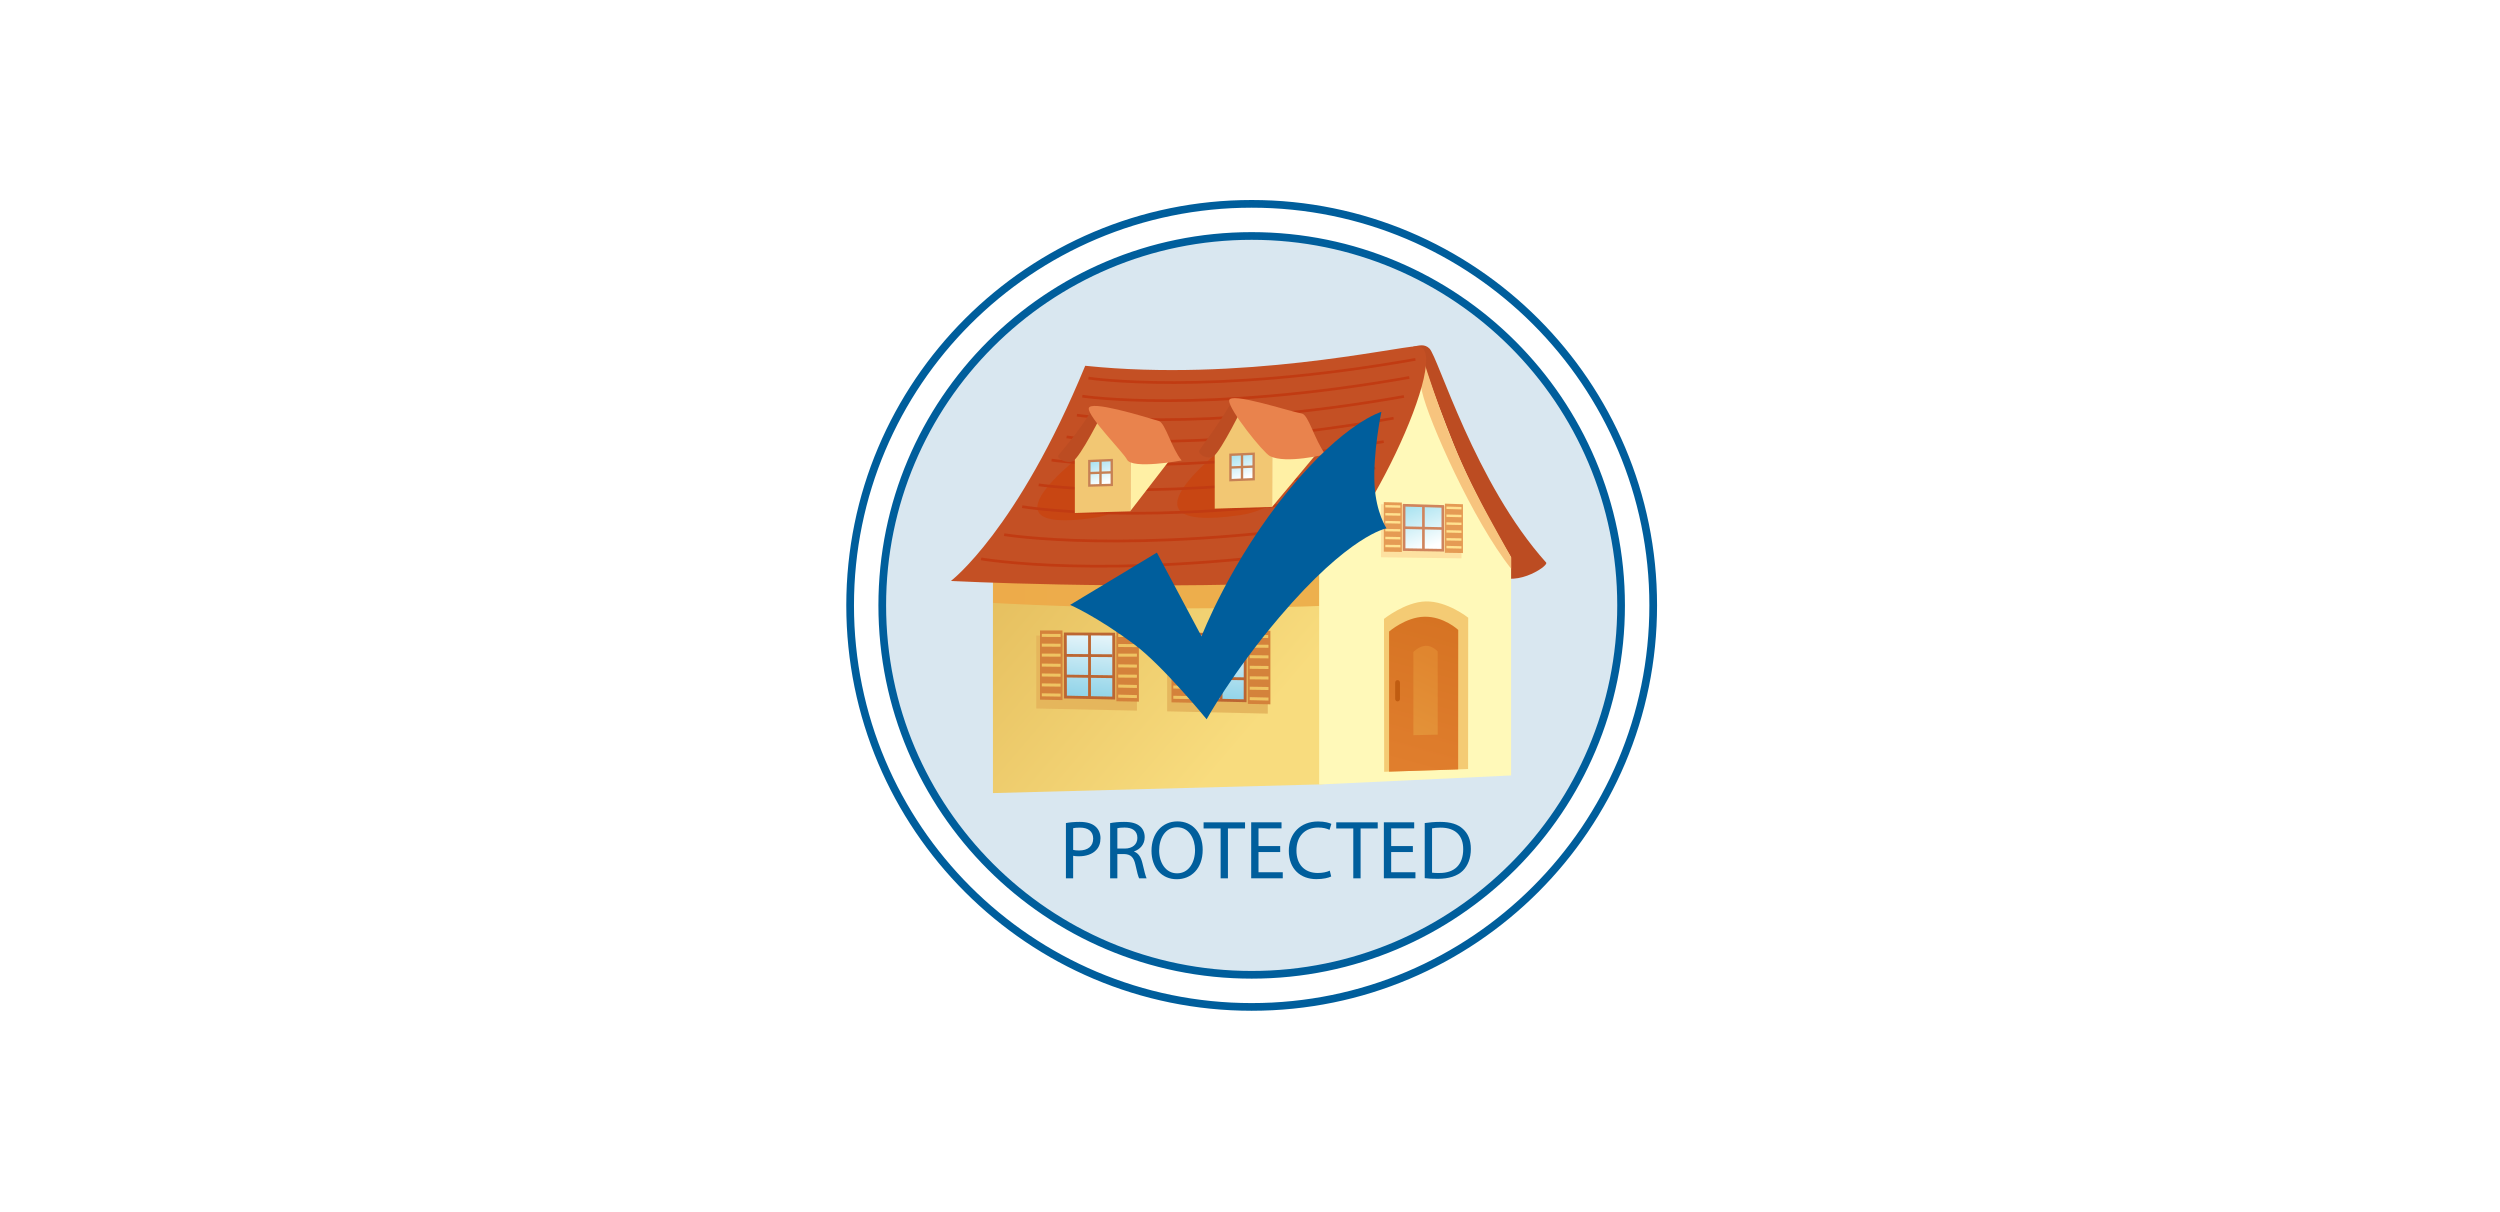 <?xml version="1.0" encoding="utf-8"?>
<!-- Generator: Adobe Illustrator 13.0.0, SVG Export Plug-In . SVG Version: 6.00 Build 14948)  -->
<!DOCTYPE svg PUBLIC "-//W3C//DTD SVG 1.1//EN" "http://www.w3.org/Graphics/SVG/1.1/DTD/svg11.dtd">
<svg version="1.1" id="Layer_1" xmlns="http://www.w3.org/2000/svg" xmlns:xlink="http://www.w3.org/1999/xlink" x="0px" y="0px"
	 width="650px" height="315px" viewBox="0 0 650 315" enable-background="new 0 0 650 315" xml:space="preserve">
<rect fill="#FFFFFF" width="650" height="315"/>
<ellipse opacity="0.15" fill="#005E9C" stroke="#FFFFFF" cx="325" cy="157.56" rx="100.5" ry="99"/>
<path fill="#FFFFFF" stroke="#005E9C" stroke-width="2" d="M325.434,53c-57.658,0-104.399,46.741-104.399,104.4
	s46.742,104.4,104.399,104.4c57.658,0,104.401-46.741,104.401-104.4S383.092,53,325.434,53z M325.434,253.447
	c-53.044,0-96.048-43.002-96.048-96.047c0-53.046,43.003-96.048,96.048-96.048c53.047,0,96.049,43.002,96.049,96.048
	C421.482,210.445,378.48,253.447,325.434,253.447z"/>
<polygon fill="#FBAE17" points="324.556,186.417 331.903,190.279 330.5,182.1 336.444,176.305 328.229,175.109 324.556,167.667 
	320.882,175.109 312.668,176.305 318.612,182.1 317.208,190.279 "/>
<polygon fill="#FBAE17" points="351.806,186.417 359.153,190.279 357.75,182.1 363.694,176.305 355.479,175.109 351.806,167.667 
	348.133,175.109 339.918,176.305 345.861,182.1 344.459,190.279 "/>
<polygon fill="#FBAE17" points="297.306,186.417 304.653,190.279 303.25,182.1 309.194,176.305 300.979,175.109 297.306,167.667 
	293.632,175.109 285.418,176.305 291.362,182.1 289.958,190.279 "/>
<g>
	<path fill="#BC4C22" d="M367.438,90.131c1.639-0.348,2.939-0.733,4.202,0.464c2.265,2.152,11.82,35.001,30.359,55.673
		c0.821,0.917-9.373,7.459-13.816,2.143C374.076,131.515,367.438,90.131,367.438,90.131z"/>
	<g>
		
			<linearGradient id="SVGID_1_" gradientUnits="userSpaceOnUse" x1="-1366.872" y1="-525.058" x2="-1438.231" y2="-464.073" gradientTransform="matrix(1 0 0 -1 1699.951 -344)">
			<stop  offset="0" style="stop-color:#F8DC7E"/>
			<stop  offset="0.994" style="stop-color:#E1B857"/>
		</linearGradient>
		<polygon fill="url(#SVGID_1_)" points="352.839,203.209 343.136,203.948 258.164,206.202 258.164,145.438 277.952,112.881 
			352.852,108.788 		"/>
		<path fill="#FFF9B9" d="M377.968,115.581c5.635,14.096,14.918,29.317,14.918,29.317v56.719l-49.899,2.35v-59.781l26.521-51.607
			C369.509,92.577,372.334,101.487,377.968,115.581z"/>
		<path fill="#F7C47E" d="M392.894,144.904c-9.085-16.443-14.633-25.104-23.349-53.033c0,0-0.87,5.565,0.215,10.07
			c1.585,7.201,13.26,33.539,23.135,45.918L392.894,144.904z"/>
		
			<linearGradient id="SVGID_2_" gradientUnits="userSpaceOnUse" x1="-1441.753" y1="-496.196" x2="-1356.999" y2="-496.196" gradientTransform="matrix(1 0 0 -1 1699.951 -344)">
			<stop  offset="0" style="stop-color:#EDAB4A"/>
			<stop  offset="0.994" style="stop-color:#EDB04D"/>
		</linearGradient>
		<path fill="url(#SVGID_2_)" d="M342.952,157.55c0,0-22.534,0.912-46.048,0.526c-23.517-0.382-38.706-1.317-38.706-1.317v-10.029
			l84.75-0.508L342.952,157.55L342.952,157.55z"/>
	</g>
	<g>
		<path fill="#C45024" d="M338.387,151.471c-46.208,1.877-91.158-0.418-91.158-0.418s17.281-13.086,34.926-55.953
			c40.456,4.23,80.393-4.858,86.229-5.087C378.781,89.606,353.131,144.515,338.387,151.471z"/>
		<path fill="#C84613" d="M284.82,115.48c0,0-33.695,23.96-0.439,19.165C304.791,131.699,293.774,107.805,284.82,115.48z"/>
		<path fill="#C84613" d="M321.385,113.845c0,0-35.05,25.298,0.957,20.1C344.449,130.758,331.082,105.534,321.385,113.845z"/>
	</g>
	<g>
		<path fill="#C13B12" d="M283.044,97.958l-0.108,0.692c0.304,0.047,30.98,4.7,85.136-4.87l-0.121-0.689
			C313.923,102.639,283.349,98.008,283.044,97.958z"/>
		<path fill="#C13B12" d="M281.45,102.664l-0.109,0.691c0.302,0.048,30.982,4.699,85.134-4.868l-0.12-0.688
			C312.333,107.341,281.752,102.711,281.45,102.664z"/>
		<path fill="#C13B12" d="M280.057,107.6l-0.111,0.692c0.305,0.046,30.982,4.695,85.137-4.865l-0.123-0.69
			C310.934,112.277,280.357,107.649,280.057,107.6z"/>
		<path fill="#C13B12" d="M277.368,113.248l-0.107,0.692c0.304,0.046,30.985,4.696,85.136-4.866l-0.124-0.688
			C308.252,117.924,277.673,113.297,277.368,113.248z"/>
		<path fill="#C13B12" d="M273.457,119.281l-0.111,0.698c0.31,0.047,31.471,4.717,86.478-4.812l-0.12-0.694
			C304.825,123.979,273.765,119.328,273.457,119.281z"/>
		<path fill="#C13B12" d="M270.11,125.705l-0.111,0.699c0.312,0.052,31.855,4.872,87.626-4.388l-0.117-0.7
			C301.868,130.554,270.423,125.755,270.11,125.705z"/>
		<path fill="#C13B12" d="M265.823,131.383l-0.121,0.699c0.31,0.053,31.709,5.384,87.514-2.973l-0.104-0.699
			C297.433,136.744,266.135,131.439,265.823,131.383z"/>
		<path fill="#C13B12" d="M261.138,138.657l-0.121,0.703c0.318,0.056,32.407,5.319,89.376-3.158l-0.102-0.707
			C293.442,143.949,261.453,138.711,261.138,138.657z"/>
		<path fill="#C13B12" d="M255.14,144.956l-0.127,0.703c0.317,0.056,32.102,5.586,88.698-2.415l-0.099-0.707
			C287.142,150.52,255.454,145.013,255.14,144.956z"/>
	</g>
	<g>
		<polygon fill="#FFF0A5" points="304.958,118.539 293.853,132.924 293.874,117.45 		"/>
		<polygon fill="#F2C773" points="284.941,106.343 279.46,116.865 279.46,133.38 293.875,132.932 293.875,116.865 		"/>
		<path fill="#BC4C22" d="M283.569,106.994c0.764-1.396,2.176-1.615,3.236,0.067c0,0-5.993,12.082-7.955,12.895
			c-1.445,0.598-4.133-0.639-3.68-1.564C275.285,118.155,281.007,111.662,283.569,106.994z"/>
		<path fill="#E9834D" d="M307.227,119.719c0,0-12.95,2.409-14.228-0.259c-0.814-1.7-10.048-10.984-9.921-13.258
			c0.123-2.28,13.883,1.977,18.238,3.27C302.975,109.963,304.663,116.68,307.227,119.719z"/>
		<g>
			<g>
				
					<linearGradient id="SVGID_3_" gradientUnits="userSpaceOnUse" x1="7140.765" y1="-460.186" x2="7137.128" y2="-469.727" gradientTransform="matrix(-1 0 0 -1 7424.33 -344)">
					<stop  offset="0" style="stop-color:#7CD4E9"/>
					<stop  offset="0.307" style="stop-color:#A1E0EF"/>
					<stop  offset="0.99" style="stop-color:#FEFFFF"/>
					<stop  offset="1" style="stop-color:#FFFFFF"/>
				</linearGradient>
				<polygon fill="url(#SVGID_3_)" points="283.225,126.242 289.062,126.075 289.048,119.619 283.222,119.87 				"/>
				<path fill="#C78154" d="M289.036,119.311l-6.122,0.264l0.002,6.986l6.456-0.185l-0.016-7.08L289.036,119.311z M288.74,119.942
					c0.001,0.553,0.012,5.314,0.012,5.832c-0.509,0.014-4.678,0.135-5.216,0.15c0-0.547-0.003-5.246-0.003-5.758
					C284.036,120.146,288.196,119.967,288.74,119.942z"/>
			</g>
			
				<rect x="285.786" y="120.092" transform="matrix(0.035 0.999 -0.999 0.035 399.069 -167.209)" fill="#C78154" width="0.619" height="5.786"/>
			<rect x="285.816" y="119.652" fill="#C78154" width="0.619" height="6.42"/>
		</g>
	</g>
	<g>
		<polygon fill="#FFF0A5" points="342.247,118.039 330.733,131.808 330.754,116.912 		"/>
		<polygon fill="#F2C773" points="321.515,105.408 315.83,116.307 315.83,132.24 330.764,131.799 330.764,116.307 		"/>
		<path fill="#BC4C22" d="M320.033,104.797c0.79-1.424,2.288-1.323,3.425,0.355c0,0-5.994,12.15-7.905,13.455
			c-1.445,0.985-4.03-0.314-3.77-1.412C311.858,116.89,317.232,109.842,320.033,104.797z"/>
		<path fill="#E9834D" d="M344.599,118.138c0,0-10.24,2.551-14.414,0.45c-1.742-0.877-10.738-12.099-10.607-14.453
			c0.129-2.358,15.399,2.765,18.888,3.387C340.233,107.834,341.731,114.271,344.599,118.138z"/>
		<g>
			<g>
				
					<linearGradient id="SVGID_4_" gradientUnits="userSpaceOnUse" x1="7104.048" y1="-458.455" x2="7100.315" y2="-468.25" gradientTransform="matrix(-1 0 0 -1 7424.33 -344)">
					<stop  offset="0" style="stop-color:#7CD4E9"/>
					<stop  offset="0.307" style="stop-color:#A1E0EF"/>
					<stop  offset="0.99" style="stop-color:#FEFFFF"/>
					<stop  offset="1" style="stop-color:#FFFFFF"/>
				</linearGradient>
				<polygon fill="url(#SVGID_4_)" points="319.916,124.842 325.949,124.596 325.949,117.981 319.916,118.238 				"/>
				<path fill="#C78154" d="M325.937,117.671l-6.329,0.271v7.222l6.652-0.272v-7.235L325.937,117.671z M325.64,118.304
					c0,0.557,0,5.481,0,5.995c-0.506,0.021-4.867,0.2-5.413,0.221c0-0.555,0-5.471,0-5.983
					C320.732,118.514,325.091,118.328,325.64,118.304z"/>
			</g>
			
				<rect x="322.672" y="118.447" transform="matrix(0.041 0.999 -0.999 0.041 431.12 -206.213)" fill="#C78154" width="0.62" height="6.056"/>
			<rect x="322.613" y="118.102" fill="#C78154" width="0.619" height="6.699"/>
		</g>
	</g>
	<g>
		<path fill="#F4CB74" d="M381.703,199.943l-21.821,0.722l-0.046-39.754c0,0,5.524-4.418,10.838-4.542
			c5.59-0.135,11.059,4.23,11.059,4.23L381.703,199.943z"/>
		
			<linearGradient id="SVGID_5_" gradientUnits="userSpaceOnUse" x1="-1322.037" y1="-498.152" x2="-1334.639" y2="-543.49" gradientTransform="matrix(1 0 0 -1 1699.951 -344)">
			<stop  offset="0" style="stop-color:#D47121"/>
			<stop  offset="1" style="stop-color:#E07E2D"/>
		</linearGradient>
		<path fill="url(#SVGID_5_)" d="M379.118,200.045l-17.957,0.586v-36.429c0,0,4.309-3.738,9.151-3.853
			c5.089-0.12,8.829,3.434,8.829,3.434L379.118,200.045z"/>
		
			<linearGradient id="SVGID_6_" gradientUnits="userSpaceOnUse" x1="-1335.21" y1="-536.819" x2="-1325.251" y2="-515.623" gradientTransform="matrix(1 0 0 -1 1699.951 -344)">
			<stop  offset="0" style="stop-color:#E4943A"/>
			<stop  offset="1" style="stop-color:#E0862F"/>
		</linearGradient>
		<path fill="url(#SVGID_6_)" d="M373.808,191.004l-6.329,0.144v-21.635c0,0,1.513-1.56,3.217-1.606
			c1.789-0.053,3.104,1.482,3.104,1.482L373.808,191.004z"/>
		<path fill="#C05C11" d="M362.743,177.479v4.226c0,0.367,0.281,0.662,0.626,0.662c0.344,0,0.623-0.295,0.623-0.662v-4.226
			c0-0.363-0.28-0.657-0.623-0.657C363.024,176.822,362.743,177.116,362.743,177.479z"/>
	</g>
	<g>
		<polygon fill="#E5B75E" points="329.622,185.545 303.458,184.947 303.458,165.311 329.621,165.391 		"/>
		<g>
			
				<linearGradient id="SVGID_7_" gradientUnits="userSpaceOnUse" x1="7108.296" y1="-530.44" x2="7105.392" y2="-504.004" gradientTransform="matrix(-1 0 0 -1 7424.33 -344)">
				<stop  offset="0" style="stop-color:#7CCBE5"/>
				<stop  offset="0.307" style="stop-color:#A1DAEC"/>
				<stop  offset="0.99" style="stop-color:#FEFEFF"/>
				<stop  offset="1" style="stop-color:#FFFFFF"/>
			</linearGradient>
			<polygon fill="url(#SVGID_7_)" points="311.174,181.914 323.729,182.197 323.759,164.918 311.169,164.904 			"/>
			<path fill="#BC6632" d="M310.801,164.904l0.005,17.37l13.292,0.298l0.028-18.023l-13.325-0.016V164.904z M311.538,165.272
				c0.674,0.002,11.177,0.015,11.851,0.017c-0.001,0.688-0.026,15.828-0.027,16.532c-0.687-0.017-11.16-0.252-11.819-0.264
				C311.542,180.878,311.538,165.965,311.538,165.272z"/>
		</g>
		<g>
			<polygon fill="#D4823B" points="324.45,183.01 330.302,183.123 330.302,164.009 324.45,163.973 			"/>
			<g>
				
					<rect x="324.917" y="164.967" transform="matrix(1 0.003 -0.003 1 0.431 -0.851)" fill="#EFC362" width="4.881" height="0.784"/>
				<polygon fill="#EFC362" points="324.925,168.398 329.807,168.424 329.807,167.64 324.925,167.611 				"/>
				<polygon fill="#EFC362" points="324.925,171.131 329.807,171.181 329.807,170.396 324.925,170.345 				"/>
				<polygon fill="#EFC362" points="324.925,173.89 329.807,173.942 329.807,173.154 324.925,173.104 				"/>
				<polygon fill="#EFC362" points="324.925,176.62 329.807,176.674 329.807,175.89 324.925,175.838 				"/>
				<polygon fill="#EFC362" points="324.925,179.329 329.807,179.405 329.807,178.62 324.925,178.544 				"/>
				<polygon fill="#EFC362" points="324.925,182.036 329.807,182.15 329.807,181.366 324.925,181.25 				"/>
			</g>
		</g>
		<g>
			<polygon fill="#D4823B" points="304.59,182.61 310.438,182.724 310.443,163.973 304.59,163.983 			"/>
			<g>
				
					<rect x="305.058" y="164.904" transform="matrix(1 0.003 -0.003 1 0.496 -0.92)" fill="#EFC362" width="4.891" height="0.784"/>
				<polygon fill="#EFC362" points="305.056,168.308 309.946,168.334 309.946,167.55 305.056,167.523 				"/>
				<polygon fill="#EFC362" points="305.056,170.977 309.946,171.027 309.946,170.241 305.056,170.191 				"/>
				<polygon fill="#EFC362" points="305.056,173.694 309.946,173.734 309.946,172.95 305.056,172.912 				"/>
				<polygon fill="#EFC362" points="305.056,176.338 309.946,176.414 309.946,175.632 305.056,175.553 				"/>
				<polygon fill="#EFC362" points="305.056,179.018 309.946,179.082 309.946,178.298 305.056,178.233 				"/>
				<polygon fill="#EFC362" points="305.056,181.687 309.946,181.766 309.946,180.979 305.056,180.902 				"/>
			</g>
		</g>
		
			<rect x="311.116" y="170.254" transform="matrix(1 0.006 -0.006 1 1.11 -2.048)" fill="#BC6632" width="12.384" height="0.736"/>
		
			<rect x="311.208" y="175.899" transform="matrix(1 0.013 -0.013 1 2.253 -3.996)" fill="#BC6632" width="12.288" height="0.74"/>
		<rect x="317.107" y="164.825" fill="#BC6632" width="0.737" height="17.016"/>
	</g>
	<g>
		<polygon fill="#E5B65C" points="295.599,184.767 269.431,184.208 269.431,165.234 295.599,165.234 		"/>
		<g>
			
				<linearGradient id="SVGID_8_" gradientUnits="userSpaceOnUse" x1="7142.425" y1="-529.614" x2="7139.623" y2="-504.109" gradientTransform="matrix(-1 0 0 -1 7424.33 -344)">
				<stop  offset="0" style="stop-color:#7CCBE5"/>
				<stop  offset="0.307" style="stop-color:#A1DAEC"/>
				<stop  offset="0.99" style="stop-color:#FEFEFF"/>
				<stop  offset="1" style="stop-color:#FFFFFF"/>
			</linearGradient>
			<polygon fill="url(#SVGID_8_)" points="277.025,181.23 289.564,181.5 289.564,164.872 276.983,164.825 			"/>
			<path fill="#BC6632" d="M276.614,164.827l0.045,16.765l13.274,0.285v-17.37l-13.32-0.05L276.614,164.827z M277.353,165.194
				c0.679,0.004,11.171,0.043,11.844,0.048c0,0.686,0,15.179,0,15.881c-0.688-0.014-11.145-0.241-11.803-0.251
				C277.393,180.197,277.353,165.889,277.353,165.194z"/>
		</g>
		<g>
			<polygon fill="#D4823B" points="290.262,182.326 296.11,182.428 296.11,163.927 290.262,163.927 			"/>
			<g>
				
					<rect x="290.732" y="164.841" transform="matrix(1 0.003 -0.003 1 0.499 -0.882)" fill="#EFC362" width="4.864" height="0.786"/>
				<polygon fill="#EFC362" points="290.733,168.218 295.596,168.256 295.596,167.472 290.733,167.432 				"/>
				<rect x="290.733" y="169.949" fill="#EFC362" width="4.862" height="0.784"/>
				<polygon fill="#EFC362" points="290.733,173.514 295.596,173.578 295.596,172.795 290.733,172.731 				"/>
				<polygon fill="#EFC362" points="290.733,176.171 295.596,176.21 295.596,175.425 290.733,175.387 				"/>
				<polygon fill="#EFC362" points="290.733,178.774 295.596,178.876 295.596,178.094 290.733,177.988 				"/>
				<polygon fill="#EFC362" points="290.733,181.392 295.596,181.506 295.596,180.723 290.733,180.606 				"/>
			</g>
		</g>
		<g>
			<polygon fill="#D4823B" points="270.397,181.914 276.249,182.027 276.249,163.927 270.397,163.927 			"/>
			<g>
				<polygon fill="#EFC362" points="270.87,165.588 275.757,165.615 275.757,164.827 270.87,164.804 				"/>
				<polygon fill="#EFC362" points="270.87,168.125 275.757,168.157 275.757,167.371 270.87,167.342 				"/>
				<polygon fill="#EFC362" points="270.87,170.719 275.757,170.733 275.757,169.949 270.87,169.935 				"/>
				<polygon fill="#EFC362" points="270.87,173.31 275.757,173.372 275.757,172.588 270.87,172.525 				"/>
				<polygon fill="#EFC362" points="270.87,175.886 275.757,175.95 275.757,175.166 270.87,175.099 				"/>
				<polygon fill="#EFC362" points="270.87,178.464 275.757,178.529 275.757,177.744 270.87,177.68 				"/>
				<polygon fill="#EFC362" points="270.87,181.037 275.757,181.121 275.757,180.335 270.87,180.255 				"/>
			</g>
		</g>
		
			<rect x="277.014" y="170.01" transform="matrix(1 0.007 -0.007 1 1.161 -1.914)" fill="#BC6632" width="12.254" height="0.734"/>
		
			<rect x="277.066" y="175.46" transform="matrix(1 0.014 -0.014 1 2.478 -3.931)" fill="#BC6632" width="12.331" height="0.734"/>
		<rect x="282.906" y="164.811" fill="#BC6632" width="0.739" height="16.613"/>
	</g>
	<g>
		<polygon fill="#FDE1A1" points="379.99,145.175 359.048,144.892 359.048,131.093 379.997,131.727 		"/>
		<g>
			
				<linearGradient id="SVGID_9_" gradientUnits="userSpaceOnUse" x1="7059.014" y1="-468.725" x2="7052.315" y2="-486.305" gradientTransform="matrix(-1 0 0 -1 7424.33 -344)">
				<stop  offset="0" style="stop-color:#7CD4E9"/>
				<stop  offset="0.307" style="stop-color:#A1E0EF"/>
				<stop  offset="0.99" style="stop-color:#FEFFFF"/>
				<stop  offset="1" style="stop-color:#FFFFFF"/>
			</linearGradient>
			<polygon fill="url(#SVGID_9_)" points="365.071,142.896 375.131,143.064 375.132,131.669 365.071,131.364 			"/>
			<path fill="#D0845C" d="M364.73,131.364v11.866l10.741,0.179l0.002-12.07l-10.743-0.328V131.364L364.73,131.364z
				 M365.411,131.714c0.632,0.02,8.784,0.268,9.378,0.286c0,0.602,0,10.085,0,10.716c-0.62-0.011-8.776-0.145-9.378-0.157
				C365.411,141.948,365.411,132.355,365.411,131.714z"/>
			
				<rect x="365.067" y="136.852" transform="matrix(1 0.022 -0.022 1 3.075 -8.027)" fill="#D0845C" width="10.045" height="0.68"/>
			<rect x="369.746" y="131.519" fill="#D0845C" width="0.686" height="11.427"/>
		</g>
		<g>
			<polygon fill="#E59B54" points="375.677,143.721 380.366,143.792 380.366,131.103 375.677,130.948 			"/>
			<g>
				<polygon fill="#FFE18F" points="376.076,132.333 379.984,132.447 379.984,131.819 376.076,131.704 				"/>
				<polygon fill="#FFE18F" points="376.076,134.393 379.984,134.482 379.984,133.856 376.076,133.767 				"/>
				<polygon fill="#FFE18F" points="376.076,136.43 379.984,136.508 379.984,135.881 376.076,135.804 				"/>
				<polygon fill="#FFE18F" points="376.076,138.467 379.984,138.558 379.984,137.928 376.076,137.839 				"/>
				<polygon fill="#FFE18F" points="376.076,140.528 379.984,140.594 379.984,139.966 376.076,139.902 				"/>
				<polygon fill="#FFE18F" points="376.076,142.554 379.984,142.643 379.984,142.016 376.076,141.924 				"/>
			</g>
		</g>
		<g>
			<polygon fill="#E59B54" points="359.792,143.435 364.484,143.506 364.484,130.664 359.792,130.548 			"/>
			<g>
				<polygon fill="#FFE18F" points="360.18,131.931 364.095,132.019 364.095,131.391 360.18,131.305 				"/>
				<polygon fill="#FFE18F" points="360.18,134.02 364.095,134.079 364.095,133.453 360.18,133.393 				"/>
				<polygon fill="#FFE18F" points="360.18,136.058 364.095,136.14 364.095,135.514 360.18,135.429 				"/>
				<polygon fill="#FFE18F" points="360.18,138.145 364.095,138.2 364.095,137.576 360.18,137.519 				"/>
				<polygon fill="#FFE18F" points="360.18,140.181 364.095,140.262 364.095,139.634 360.18,139.553 				"/>
				<polygon fill="#FFE18F" points="360.18,142.27 364.095,142.321 364.095,141.691 360.18,141.643 				"/>
			</g>
		</g>
	</g>
</g>
<g>
	<path fill="#005E9C" d="M277.141,213.993c0.908-0.173,2.096-0.303,3.608-0.303c1.858,0,3.219,0.433,4.083,1.21
		c0.799,0.691,1.296,1.75,1.296,3.025c0,1.317-0.389,2.354-1.145,3.111c-0.994,1.059-2.614,1.599-4.451,1.599
		c-0.562,0-1.08-0.021-1.512-0.13v5.855h-1.88V213.993z M279.021,220.972c0.411,0.108,0.929,0.151,1.556,0.151
		c2.269,0,3.651-1.102,3.651-3.09c0-1.923-1.361-2.852-3.436-2.852c-0.821,0-1.448,0.064-1.771,0.151V220.972z"/>
	<path fill="#005E9C" d="M288.632,214.015c0.951-0.194,2.333-0.324,3.608-0.324c2.009,0,3.327,0.389,4.235,1.21
		c0.713,0.627,1.145,1.621,1.145,2.766c0,1.901-1.231,3.176-2.744,3.695v0.064c1.102,0.389,1.772,1.426,2.139,2.938
		c0.476,2.031,0.821,3.436,1.102,3.997h-1.945c-0.237-0.432-0.562-1.664-0.951-3.479c-0.432-2.01-1.231-2.766-2.938-2.83h-1.771
		v6.309h-1.88V214.015z M290.512,220.626h1.923c2.009,0,3.284-1.102,3.284-2.766c0-1.88-1.361-2.7-3.349-2.7
		c-0.907,0-1.534,0.086-1.858,0.173V220.626z"/>
	<path fill="#005E9C" d="M305.936,228.599c-3.868,0-6.547-2.981-6.547-7.389c0-4.624,2.852-7.649,6.741-7.649
		c3.997,0,6.568,3.047,6.568,7.368c0,4.991-3.046,7.67-6.741,7.67H305.936z M306.043,227.064c2.982,0,4.667-2.743,4.667-6.049
		c0-2.896-1.512-5.921-4.646-5.921c-3.133,0-4.688,2.917-4.688,6.071c0,3.068,1.685,5.898,4.646,5.898H306.043z"/>
	<path fill="#005E9C" d="M317.361,215.397h-4.429v-1.599h10.781v1.599h-4.451v12.964h-1.901V215.397z"/>
	<path fill="#005E9C" d="M332.85,221.533h-5.639v5.251h6.309v1.577h-8.21v-14.562h7.886v1.577h-5.984v4.603h5.639V221.533z"/>
	<path fill="#005E9C" d="M346.112,227.886c-0.669,0.346-2.074,0.691-3.846,0.691c-4.105,0-7.173-2.593-7.173-7.367
		c0-4.56,3.09-7.628,7.605-7.628c1.793,0,2.959,0.39,3.457,0.627l-0.476,1.556c-0.691-0.346-1.707-0.604-2.917-0.604
		c-3.414,0-5.683,2.182-5.683,5.984c0,3.565,2.053,5.834,5.574,5.834c1.167,0,2.334-0.237,3.09-0.605L346.112,227.886z"/>
	<path fill="#005E9C" d="M351.855,215.397h-4.43v-1.599h10.782v1.599h-4.451v12.964h-1.901V215.397z"/>
	<path fill="#005E9C" d="M367.344,221.533h-5.639v5.251h6.309v1.577h-8.211v-14.562h7.887v1.577h-5.984v4.603h5.639V221.533z"/>
	<path fill="#005E9C" d="M370.43,213.993c1.167-0.173,2.528-0.303,4.02-0.303c2.7,0,4.623,0.627,5.898,1.815
		c1.318,1.188,2.074,2.873,2.074,5.229c0,2.377-0.756,4.321-2.096,5.661c-1.383,1.36-3.631,2.096-6.461,2.096
		c-1.361,0-2.463-0.044-3.436-0.173V213.993z M372.332,226.893c0.475,0.086,1.166,0.086,1.9,0.086
		c4.02,0.021,6.201-2.247,6.201-6.18c0.021-3.436-1.923-5.617-5.898-5.617c-0.973,0-1.707,0.086-2.203,0.194V226.893z"/>
</g>
<g>
	<g>
		<path fill="#005E9C" d="M359.161,107.081c0,0-2.256,10.689-1.77,19.125c0.408,7.124,3.095,11.166,3.095,11.166
			s-9.656,1.645-27.857,23.107c-12.261,14.455-18.903,26.534-18.903,26.534s-11.39-13.933-18.799-19.462
			c-9.735-7.263-16.694-10.28-16.694-10.28l22.556-13.597l11.608,21.779c0,0,7.49-19.593,22.774-38.139
			C349.653,109.732,359.161,107.081,359.161,107.081z"/>
	</g>
</g>
</svg>
